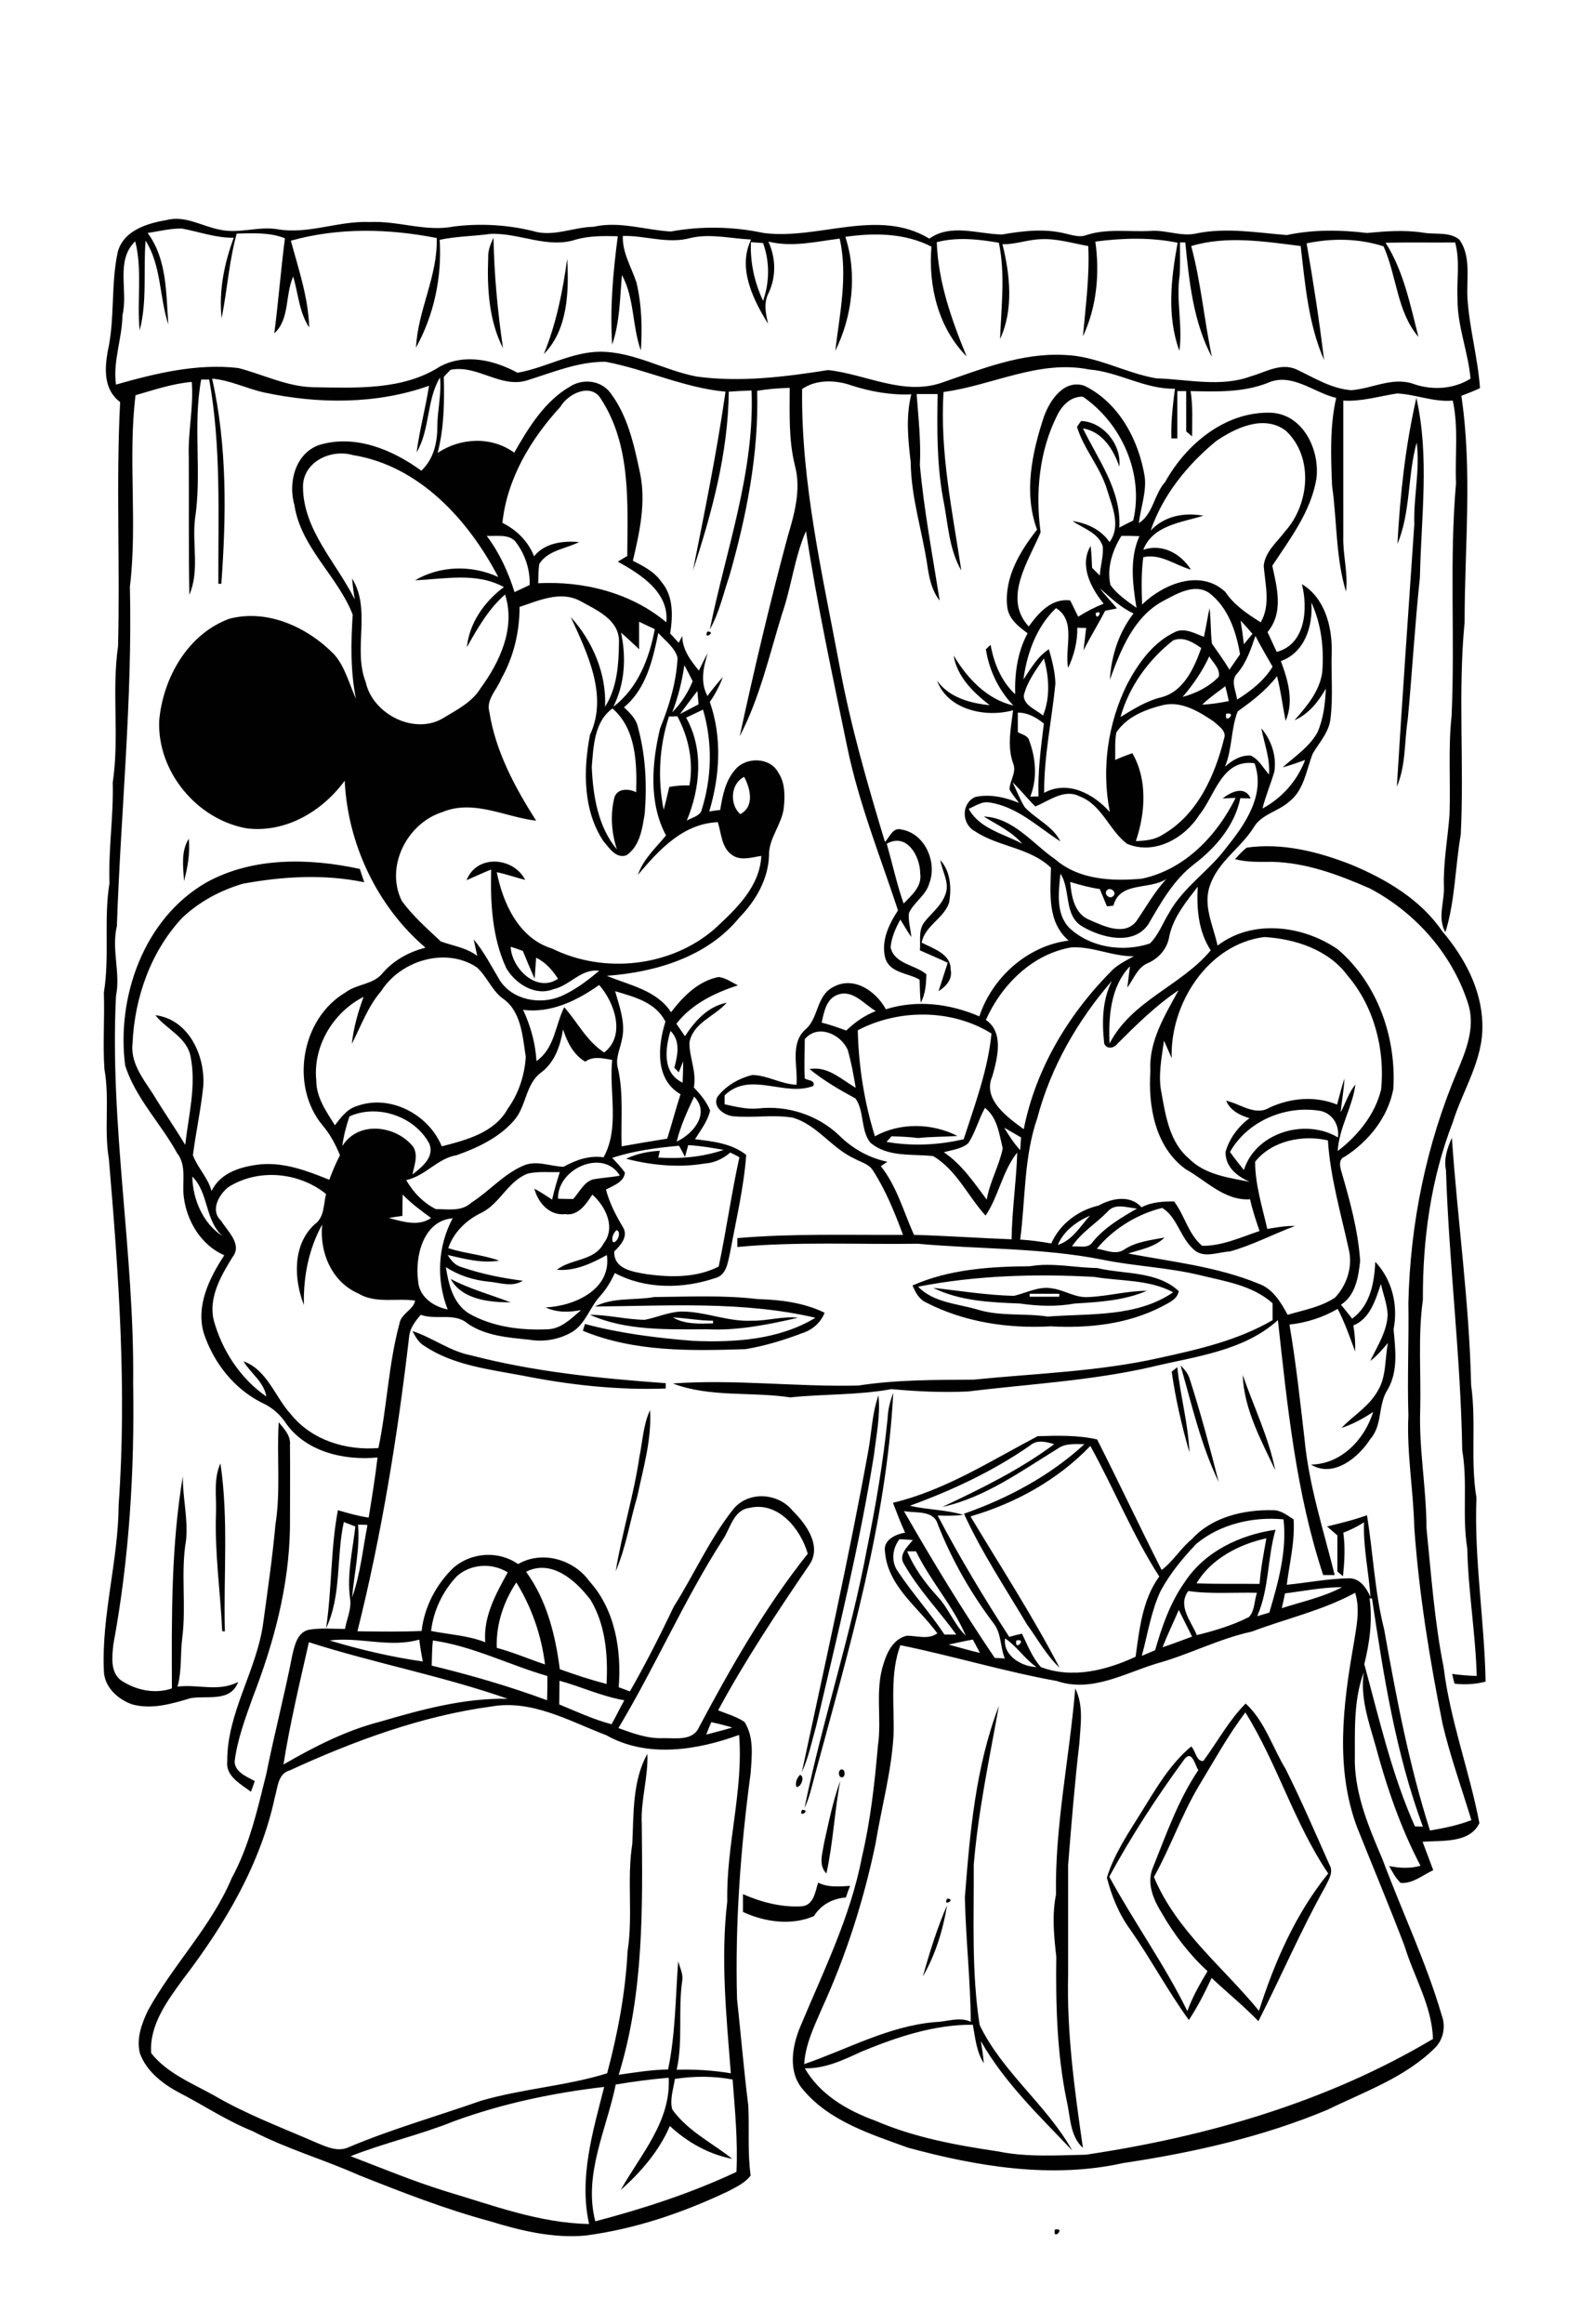 <?xml version="1.0" encoding="utf-8"?>
<!-- Generator: Adobe Illustrator 21.0.2, SVG Export Plug-In . SVG Version: 6.00 Build 0)  -->
<svg version="1.2" baseProfile="tiny" id="Layer_1" xmlns="http://www.w3.org/2000/svg" xmlns:xlink="http://www.w3.org/1999/xlink"
	 x="0px" y="0px" viewBox="0 0 534 785" overflow="scroll" xml:space="preserve">
<path fill="#010101" d="M356.5,753.1C360.4,752.3,355.7,757.1,356.5,753.1 M355.3,748.3C355.8,748.8,355.8,748.8,355.3,748.3
	 M528.3,648.3C528.8,648.8,528.8,648.8,528.3,648.3 M311.9,667.6c2.3-8.2,4.8-16.3,8.2-24.1C318.7,651.9,316.2,660.2,311.9,667.6
	 M320.1,641.3C323.4,641.4,318.5,644.3,320.1,641.3 M276.5,635.9c3.4,1.7,7.1,1.3,10.8,1.1c-0.5,1.3-1,2.6-1.4,3.9
	c-4.5,0.4-8.4,2.4-10.8,6.3c-7.6,3.3-16.7,2-24-1.4c0-2,0-4,0-6c6.2,2.7,13,4.5,19.8,4.1C275,643.6,275.5,639.1,276.5,635.9
	 M271.1,611.3C274.4,611.4,269.5,614.3,271.1,611.3 M278.5,622.6c1.6-7.1,3-14.3,5.5-21.1c-2,10.4-2.4,21-4.7,31.3
	C276.5,630,278,626,278.5,622.6 M270.4,599.5c1.7,0.5,0.4,4.2-1.2,4.1C268.6,602.3,269.4,600.4,270.4,599.5 M284.2,597.7
	c1.4-0.4,1.7,2.1,0.6,2.6C283.4,600.7,283.1,598.2,284.2,597.7 M285.3,595.3C285.8,595.8,285.8,595.8,285.3,595.3 M328.3,592.3
	C328.8,592.8,328.8,592.8,328.3,592.3 M400.3,594.2c-9.3,12.7-17.9,25.9-25.4,39.7c8.4,15.4,18.7,29.7,26.4,45.4
	c1.7-4.8,4.2-9.1,6.8-13.5c-6.2-5.7-11.3-12.4-15.5-19.7c-2.8-4.5-5.2-10.1-2.9-15.4c4.5-11.2,8.5-22.7,15.3-32.8
	C403.9,596.3,402.9,590.9,400.3,594.2 M405.2,603.2c-5.9,9.9-9.6,20.8-15.2,30.8c7.6,18.2,23.4,30.4,35.5,45.2
	c5.3-16.6,12.4-32.8,23.4-46.4c-11.5-17-17.2-37.1-28-54.4C415,586.2,410.3,594.8,405.2,603.2 M406.7,594.8
	c4.8-6.5,8.6-13.7,14.3-19.4c6.5,6,9,14.7,13.5,22.1c5.3,10.6,10,21.5,14.8,32.3c1.5,2.5-0.2,5-1.3,7.3c-8.3,14.8-15,30.5-22.7,45.6
	c-5-5.2-10.6-9.7-15.8-14.6c-2.3,4.9-4.7,9.7-7.7,14.2c-7.1-9.8-12.8-20.5-19.7-30.4c-3.9-5.3-6.4-11.4-8-17.7
	c2.5-8.1,7.3-15.1,11.7-22.2c4.9-7.9,9.6-16.1,16.8-22.1C404.1,591.3,404.3,595.1,406.7,594.8 M363.4,570.3
	c2.9,5.8,1.8,12.3,1.4,18.5c-1.6,13.7-2.7,27.4-3.8,41.1c0,12.3,0,24.7,0,37c-0.5,19.7,2.2,39.2,5,58.6c-4.5-4.1-4.2-10.6-5.5-16
	c-3.3-16-3.7-32.4-3.5-48.6c-0.8-7-1.5-14-0.1-21C356.5,616.6,361.5,593.6,363.4,570.3 M496.3,561.3
	C496.8,561.8,496.8,561.8,496.3,561.3 M117.3,541.1C117.8,541.6,117.8,541.6,117.3,541.1 M73,511c0.2-5.6-0.9-11.4,1.5-16.7
	c2.8,18.8,1,37.8,1.5,56.7l-0.9,0C74.5,537.7,72.5,524.4,73,511 M39.3,482.3C39.8,482.8,39.8,482.8,39.3,482.3 M94.2,480.4
	c1.8,2.2,4.1,4.5,3.8,7.6c0.1,9.3,0,18.7,0,28c-0.3,19.8-5.5,39.1-12.6,57.4c-2.5,7-5.2,14.2-6.1,21.6c0.1,3.6,4.1,5.1,6.8,6.6
	c-0.4,1.2-0.8,2.4-1.3,3.6c-3.4-2.6-8.6-5.2-8-10.3c-0.1-16.5,10.1-30.8,12.2-47c1.5-11,3.1-22,4.1-33
	C94.9,503.6,93.5,492,94.2,480.4 M216.1,492.1c1.1-5.3,1.3-10.9,3.6-15.8c0.6,9.9-2.3,19.6-4.3,29.1c-2.5,8.4-3.8,17.2-7.3,25.3
	C210.2,517.7,214.2,505.1,216.1,492.1 M293.4,490.4c1.2-6.4,1.3-12.9,3.5-19.1c0.7,6.7-0.7,13.3-1.5,20
	c-4.9,30.8-12.4,61.1-19.5,91.5c-1.5,5.3-2.6,10.8-4.9,15.8C278.7,562.6,286.8,526.7,293.4,490.4 M300,479c0.1-3,0.9-5.9,1.9-8.6
	c-2.3,44.1-15,86.7-26.5,129.2c-1,3.7-1.8,7.6-3.5,11.1c6-29.4,15.6-58,21.1-87.5C296,508.5,298.5,493.8,300,479 M420,464.4
	c3.7,10.7,8.8,21.1,11,32.2C426.2,486.4,420.4,475.9,420,464.4 M399,461.2c1.3,1.3,2.6,2.8,3.1,4.6c3.7,11.5,6.8,23.1,9.8,34.8
	C405.9,488.2,402.8,474.5,399,461.2 M396,463.3c0.5-0.4,1.5-1.2,1.9-1.5c1,9.6,3.7,19.1,4.1,28.8C399.4,481.6,397.3,472.5,396,463.3
	 M139.4,449.6c6.8,2.2,12.6,6.8,19.8,8.2c21.5,5.6,43.7,7.8,65.8,9.4c0,0.4,0,1.3,0,1.8c-16.3,0.6-32.6-1.2-48.6-4.4
	c-11.3-2.1-23.3-3.5-33-10C141.5,453.5,140.4,451.5,139.4,449.6 M227.4,445c4.2,2.4,9,2.1,13.6,2v-0.9
	C236.4,446.1,232,445.2,227.4,445 M217.9,445.8c4.1-0.8,8-2.6,12.2-2.8c8.1-0.1,15.8,3.5,24,3.1c5.2,0.1,10.4-1.6,15.6-1
	c-10,2.3-20.3,4.4-30.6,3.9c-13.3,0-27.4,0.6-39.7-4.9C205.5,444.1,211.7,445.7,217.9,445.8 M201.1,441.3c6.2-3.2,13.4-2,20-3.2
	c11.6-0.1,23.4-0.7,35,0.7c7.7,0.2,15.6,1.2,22.6,4.6c-1.3,3.3-4,5.7-7.3,6.8c-6.3,2.4-12.8,4.4-19.4,5.5c-18.5,0.6-37.6,1-55-6.2
	c0.2-0.6,0.5-1.7,0.7-2.3c11.9,3.2,24.2,4.7,36.4,5.7c14.1,0.6,29.1-0.3,41.5-7.8C251.1,439.4,225.9,441.1,201.1,441.3 M348,437l0,1
	c3.3,0,6.7,0,10,0l0-1C354.7,437,351.3,437,348,437 M315.4,435c9.1,1,18.2,2.5,27.3,2.7c4.3-1,8.5-3.4,13-2.5
	c4.2,0.6,7.9,3.3,12.3,2.9c6.6-0.3,13-2.1,19.6-2.1c-7.7,3.3-16.1,3.8-24.4,4.3c-6.1,1.1-12.3,0.9-18.4,0
	C334.8,439.9,324.5,439.5,315.4,435 M152.3,432c6.5,3.4,13.5,5.3,20.3,7.9C165.4,439.9,156.2,439,152.3,432 M310.3,434.6
	c5.3,5.5,13.4,5.7,20.3,7.8c7.7,2.3,15.7,1.1,23.5,2.3c14.2-1.1,30,0.3,42.4-8.2c-8.2-4.4-17.8-3.7-26.7-5.2
	C349.8,430.2,329.8,430.8,310.3,434.6 M308.4,434.2c12.4-5.5,26.3-6.4,39.7-6.5c7.5-1.3,15.1,0.5,22.7,0.6
	c9.2,2.2,20.1,0.9,27.6,7.8c-0.5,2.9-3.6,4-5.9,5.3c-11.5,5.9-24.6,7.3-37.4,6.6c-14.4,0.8-29.1-1.4-42-8
	C310.6,438.9,309.4,436.5,308.4,434.2 M488.7,395.2c-0.8-3.8,0.5-7.5,2-10.9c1.9,27.9,5.9,55.6,6.5,83.5c1.8,12.6-0.3,25.5,1.8,38.1
	c-0.8,20.8,2.7,41.4,3.1,62.1c-3.4,0.9-7,1.1-10.5,0.7c-0.3-1.1-0.6-2.2-0.8-3.3c2.8,0.4,5.5,0.6,8.3,0.7
	c-0.4-14.4-2.9-28.7-3.2-43.1c-1.8-11,0.2-22.1-1.7-33.1C493.7,458.3,489.7,426.8,488.7,395.2 M317.8,290.5c3.5,3.9,3.8,9.4,3,14.3
	c-1.7,5.4-8.2,7.8-9.3,13.6c3.9,2,9.9,3.8,9.8,9.1c0.7,3.3-1.6,5.7-4.1,7.3c1-3.2,2.1-6.4,3.1-9.6c-3.1-1.5-6.3-2.8-9.4-4.2
	c0.3-3.2-0.6-6.8,1.5-9.5c2.3-3,5.6-5.4,7-9.1C321.2,298.4,318.4,294.4,317.8,290.5 M343.5,554.1
	C342.7,558.1,347.4,553.3,343.5,554.1 M339.7,553.4c-0.8,5.8,5.5,9.5,10.6,9.7C346.3,560.3,343.7,556.1,339.7,553.4 M320.6,555.5
	c3.5,0.9,7,2,10.6,2.8c-0.8-1.5-1.6-3-2.4-4.5C326,554.3,323.3,554.9,320.6,555.5 M398.4,543.8c-1.8,4.2-3.8,8.3-5.5,12.6
	c3.4-1.1,6.7-2.4,10-3.6C401.4,549.8,399.9,546.8,398.4,543.8 M462.9,540c1,7.5,0,14.8-1.8,22.1c5,18.4,9.3,37.3,17.1,54.8
	c0.7,0,2,0.1,2.7,0.1c-9.2-24.8-13.3-51.1-17.2-77.1H462.9 M423.1,551.1c-11.1,2.4-21.3,7.8-32.2,10.8c-10.9,3.3-22,9.9-33.7,5.9
	c-17.8-3.2-35.2-8.5-52.9-12.1c-3.6,9.8-2,20.2-2.3,30.3c-0.7,12.5-4.1,24.5-6.1,36.8c-4,19.2-10,37.9-18.2,55.8
	c-2.6,6-5.5,12-5.9,18.6c14.6-5,28.6-12.9,44.3-14.2c4-0.1,8.1-1.9,12-0.1c-0.1-14-1.7-28-2-42c1.7-21.8,3.6-44.1,11.5-64.7
	c-3.2,17.8-7,35.6-8.5,53.7c0.1,18-0.8,36.3,2,54.1c7.7,16,22.7,27,31.3,42.4c-11-11.6-22.9-22.9-30.9-37c0.4,2.5,0.8,4.9,1,7.5
	c-2.5-3.9-2.9-8.6-3.7-13c-13.1-0.1-25.8,4.2-37.7,9.1c-6,2.8-12.3,5.8-19.1,5.6c5.1,8.9,14.4,14.3,23.8,17.7
	c13.2,5.7,27.4,8.3,41.6,10.4c9.7,2,19.7,1.3,29.6,1.1c41-6.1,81.5-17.8,117.3-39.1c-0.3-11.1-6.4-20.9-9.6-31.4
	c-5.1-13.4-10.7-26.7-16-40c-7.5-19.9-4.8-41.5-1.2-61.9c0.9-5.8,2.3-11.7,0.5-17.4C447,544,434.7,546.7,423.1,551.1 M401.6,537.4
	c-3.7,5.1,1,10.2,2.9,14.9c6-1.5,12.1-3.3,17.6-6.1c2-2.1,1.8-5.5,2.7-8.2C417.1,537.8,409.3,538.5,401.6,537.4 M434.3,538.2
	c-0.3,1.6-0.7,3.3-1.1,5c6.8-2.2,14-3.7,20.4-7.1C447.1,536.1,440.7,537.4,434.3,538.2 M306.6,524c2.4,5.7,6.1,10.7,10.2,15.2
	c3.8,4,5.6,9.4,9.6,13.3c-4.3-10.2-12-18.5-16.8-28.5C308.8,524,307.3,524,306.6,524 M404.4,534.8c7.1,0.3,14.2,0.1,21.3,0.2
	c0.4-5.2,1.4-10.3,2.3-15.4C418.8,521.6,409.3,526.5,404.4,534.8 M304,519.9c-2.4,3.1-2.9,7.5-0.6,10.8c4.9,7.4,10.9,14,15.8,21.4
	c1.3,0,2.7,0,4,0c-5.8-8-12.7-15.1-17.6-23.7c-2.1-3.2,1-5.8,2.9-8.2C307,520,305.5,520,304,519.9 M404.4,521.4
	c-4.6,4.8-8.9,10-12.1,15.9c-3.3,7-4.4,14.7-6.4,22c1.5-0.6,3-1.3,4.5-1.9c2.3-8,5.1-16.1,10-23c6.7-10.3,18.7-16,30.7-17.7
	c-2.8,9.6-2.1,19.9-6.2,29.2c1.4-0.4,2.7-0.8,4.1-1.2c3-10.2,6-20.8,4.8-31.5C423.5,512.2,412.4,514.8,404.4,521.4 M305.5,510.4
	c9.7,16.9,19.8,33.5,30.7,49.6c1.1,0,2.3,0.1,3.4,0.2c-1.6-3.9-1.1-8.5-3.8-11.9c-7.7-10.2-14.1-21.4-18.8-33.3
	C315.6,509.9,309.5,511.2,305.5,510.4 M348.2,488.2c-12.5,8.7-26.4,15.2-40.7,20.4c6,1.4,12.2,1.3,18.1,3.1
	c-2.9,0.3-5.8,0.3-8.7,0.2c7.4,14.1,15.6,27.7,24.2,41c1.4-0.4,2.9-0.8,4.3-1.1c1.9,3.9,3.5,8.1,6.4,11.3c10.6,4,22.1,1.1,32-3.5
	c1.3-9.3,2.3-19.3,8-27.1c-9-14-15.2-29.5-23.3-44.1c-11,11.5-25.4,19.4-40.5,23.8c10.2,17,21,33.6,30.1,51.1
	c-4.5-4.2-7.4-9.7-11-14.6c-7.3-12.3-15.3-24.3-21.3-37.4c14.8-5.2,29.1-12.8,40.7-23.5c-3,0-6.4-0.4-9,1.5
	c-12.4,7.6-24.5,16.5-39,19.7c13.1-6.2,26.1-12.5,37.8-21.2C353.8,487.1,350.6,486.1,348.2,488.2 M421.4,286.3
	c12.1-1.7,24.2,1.4,35.4,5.8c11.7,4.9,23.3,11.7,30.6,22.4c7.5,8.8,13.4,19.7,13.6,31.5c0.4,11.9-6.6,22.1-10,33.1
	c-7.4,19-10.2,39.6-10.1,59.9c-1.7,12.3-0.6,24.7-0.9,37c-0.5,13.4,2.1,26.6,2.1,40c1.6,15.7,2.7,31.6,5.8,47.1
	c2.2,18,8.7,35,12.1,52.7c-3.3,6.9-12.7,5.8-19.2,6.3c1.2,3.2,2.4,6.4,3.6,9.6c-3.5,1.6-6.9,4.6-11,4.3c-1.7-1.6-2.8-3.7-3.9-5.7
	c3.5,0.7,7.1,0.9,10.6-0.1c-6.8-12.9-11.5-26.8-15.3-40.9c-2.3-8-5.1-16-3.9-24.4c-3.6,9.8-2.9,20.3-3,30.5
	c0.3,11.4,4.9,22.2,9.3,32.5c6.6,17.7,14.8,34.8,20.1,52.9c1.4,3.8,0.5,8.2-2.4,11c-10.1,10-23.8,14.7-36.2,20.8
	c-22,9.2-45.5,14.5-69,18c-24.2,5.4-49.4,1.2-72.9-5.2c-12.6-4.6-26.5-8.9-35.4-19.6c-5.2-5.9-3.7-14.7-0.9-21.3
	c7.8-18.7,17-37.2,20.8-57.2c2.9-12.3,4.3-24.9,5.4-37.5c1.4-9.3-1.1-19,2-28.1c1.2-3.9,3.4-8.2,7.8-9.2c3.5,0,7.2,1.4,10.3-0.8
	c-6.4-8.8-16.8-15.9-17.7-27.6c-0.7-3.9,3.6-5.9,6.8-6.4c-1.5-3.3-2.8-6.7-4.1-10.1c17.6-4.2,33.1-14.2,48.9-22.5
	c6.7-0.2,13.5-0.4,20.1,1.1c7.4,14.6,14.4,29.5,21.8,44.1c3.9-2.9,6.4-7.3,10.2-10.4c6.8-7.5,17.5-10,27.3-9.8
	c2.7-0.1,4.9,1.7,7.1,3.1c0.5,7.5-1.4,14.8-2.3,22.1c7-0.7,14-2.1,21.1-2.2c3.7,0,5.8,3.3,7.2,6.3c-0.6-8.4-2.5-16.7-2.2-25.2
	c-2.2,1.4-4.6,2.6-7,3.5c0.7,4.9,0.4,9.8-0.1,14.7c-0.5-0.4-1.4-1.2-1.9-1.6c0-4.1,0-8.1,0-12.2c-1.2-1-2.3-2-3.5-3
	c4.5-1.1,9.1-2.2,13.5-3.8c2.1,12.8,2.6,25.9,5.8,38.5c4.1,22.9,8.4,45.8,15.5,68c4.8-0.8,9.5-1.8,14-3.5
	c-3.3-10.8-7.1-21.4-9.7-32.3c-4.4-21.9-8-44.1-9.6-66.4c-0.3-12.7-2.6-25.3-2-38c-0.4-12.7,0.2-25.3,0-38
	c0.6-26.9,6.1-53.7,16.6-78.4c2.9-6.9,5.9-14.4,3.8-22c-5.2-17-17.7-31.3-33.4-39.6c-10.5-4.6-21.4-8.7-33-9
	c-4.2,0-8.5,0.2-12.6-0.9C418.7,288.8,419.9,287.4,421.4,286.3 M62.2,297.6c-0.3-4.8-1.1-10,1.6-14.3
	C64.3,288.2,63.4,293,62.2,297.6 M239.1,213.3C242.4,213.4,237.5,216.3,239.1,213.3 M472.3,183.7c0.9-16.6,2.7-33.2,6.4-49.3
	c4.5,19.9,1.6,40.4,1.2,60.6c-1.7,15.9-2.6,31.9-4.1,47.9c-1.2,7.6-0.6,15.6-3.7,22.8c1.8-29.5,3.9-59.1,5.9-88.6
	c-0.3-9.2,2-18.4,0.8-27.6C475.7,160.6,476.8,173,472.3,183.7 M357.5,420.5c4.9-1.5,7.6-6.3,10.9-9.9
	C363.8,412.6,359.5,415.8,357.5,420.5 M374.3,409.3c-3.9,4-8.9,7-12,11.7c2.4-0.2,5.5,0.9,7-1.5c4-4.9,9.6-8.2,15-11.3
	C381,408,376.9,406.2,374.3,409.3 M424.2,392.4c0,7.7,2.4,15.2,4.1,22.7c3.1-0.5,6.3-1.1,9.4-1c-7.3,2.7-14.4,6.5-22,8.6
	c-4.1,0.2-9.2,2.6-12.5-0.9c-4.3-3.9-5.5-10.9-10.4-13.8c-8.5,2.1-16.5,7-22.1,13.8c3,0.4,6.4,2.2,9.2,0.3c4-2.7,9-3.2,13.7-4.1
	c-3.4,3.3-8,4-12.3,5.4c14.8,2.8,30,4.4,44.1,10.2c4.8,1.7,7.5,6.3,9.8,10.5c5.4-1.6,11.2-2.6,16-5.8c4-4.2,6-10.4,4.7-16.1
	c-2.7-12.3-6.3-24.5-7.1-37C440.3,383.2,429.8,385.3,424.2,392.4 M298.3,384.3C298.8,384.8,298.8,384.8,298.3,384.3 M339.4,380.9
	c1.6,2.7,3.3,5.3,5.4,7.6c0.1-1.5,0.2-2.9,0.3-4.3C343.2,383.1,341.3,382,339.4,380.9 M415.7,389.1c1.5,2.1,3.1,4.1,4.7,6.1
	c4-12.7,20.8-17.6,31.8-11c0.5-4-1.6-7.8-5.6-8.9C434.8,373.1,421.7,378.5,415.7,389.1 M327.2,386.2c-2.3,1.9-5.4,2.2-8.2,3
	c6.1,4.1,10.2,10.3,14.5,16c1-6,4.2-11.4,5.4-17.3c-1.2-4.9-1.8-10.4-6-13.7C330.7,378.1,329.7,382.5,327.2,386.2 M272,351
	c0,4.4-0.3,8.9,0,13.3c1.1,0.7,3.6,0.5,2.9,2.5c-9.8,3.8-21.4-5.2-30,3.2c0,0.7,0,2.2,0,3c3.7,0.8,7.6,1.8,11.4,1.4
	c9.8-1.1,20,2.2,27.2,9c4.5,4.5,10.1,7.7,16.4,9c-0.7,0.5-1.5,1-2.2,1.5c5.4,6.8,7.7,15.4,11.2,23.2c11,0.3,22,1.1,33,1.5
	c0.1-9.8,1.6-19.5,1.9-29.3c-5,6.2-6.2,14.6-10.7,21.3c-6-6.6-9.8-15.4-17.7-20.1c-7.1-0.8-15.4,0.5-21.3-4.6
	c-3.3-4.3-1.9-10.6-5-14.9c-5.4-2.9-10.7-6-15.5-9.9c6.2-1.1,10.7,3.5,15.6,6.3c-0.7-4.3-1.5-8.6-2.7-12.8
	C284.1,349.2,276.3,345.8,272,351 M289.9,348c0.3,12.1,2.2,24.3,5.8,35.8c8.5-4.7,19.3-4.5,27.9-0.1c-4.4,0.3-8.8,0.2-13.3,0.7
	c-3-0.4-6-0.5-9-0.6c-0.4,0.5-1.2,1.4-1.7,1.9c8.7,1.5,17.5,1.1,26.1-0.9c3.8-11.7,8.2-23.5,9.4-35.7
	C321.8,340.8,303.8,340.7,289.9,348 M283.1,336c-3.9,1.4-4.6,5.9-5.4,9.4c2.8,0.7,5.6,1.7,8.3,2.7c2.9-2.8,6.2-5.1,10-6.6
	C292,339.2,288.2,334.1,283.1,336 M350.6,377.6c-4.6,13.2-4,27.4-5.8,41.1c3.5,0.2,7,0.7,10.5,1.3c2.9-6.6,9.1-11.2,16-12.8
	c4.5-2.5,10.7-3.7,14.5,0.6c3.4-1.8,7.3-2,11-2c3.6,4.7,4.8,11.1,9.5,15c6.7,0.1,13.1-2.9,19.4-5c-1.2-3.5-2.4-7-3.2-10.7
	c-8.7,0.5-14.8-6.3-21.8-10.2c-10.3-7.5-12.7-21.2-11.9-33.1c-0.6-10.1,4.9-18.8,9.5-27.3c-7.6,5.1-14.2,11.6-20.7,18.1
	c-1.1,1.5-3.6,1.9-4.4-0.1c-0.8-7.2-0.7-14.6,2.6-21.2C364.2,344.7,355.1,360.5,350.6,377.6 M333.2,344.5c6.2,4.2,3.9,12.9,2.2,19
	c-3.5,7.8,5.1,13.9,10.6,17.9c4.1-20.7,15.4-39.3,30.3-54.1c2.1-1.8,4.5-3,6.9-4.3c-7.2,0.1-13.9-3.4-21.1-3
	C349,322.2,338.5,332.6,333.2,344.5 M427.3,316.5c-19.1,2.4-31.9,22.6-31.3,40.9c-0.9-2-1.7-3.9-2.6-5.9c-0.8,5.9-2.1,11.9-0.8,17.9
	c1.4,7.8,2.8,16.5,9.2,21.9c5.4,5.5,13.5,6.5,20.6,7.9c-4.2-1.8-8.3-5-8.2-10.1c1.3-4.6,4.3-8.6,8.1-11.4c-3.3-1-6.5-2.6-7.9-5.9
	c4.8,1,9.8,5.3,14.7,2.3c7.2-3.3,15.4-4,22.8-1c0.8-2.9,1.5-5.9,2.5-8.8c-0.2,3.8-0.9,7.6-1.3,11.4c1.7-3.1,2.7-6.6,5-9.4
	c-1,7.7-5.5,14.5-6,22.5c6.8-5.2,12.7-12.4,14.7-20.9c1.3-13.5-2.4-27.9-11.3-38.3C449.1,320.8,437.7,317.1,427.3,316.5
	 M395.2,316.2c-0.6,4-3.3,7.3-7,9c-3.7,1.4-5,5.4-7.2,8.4c0.3-2.4,0.6-4.8,0.9-7.2c-6.6,6.8-7.3,17.2-6.9,26.1
	c7.4-14.5,24.2-19.5,34.2-31.5c-4.2-6.4-4.8-14.1-4.4-21.5C400.9,304.6,396.6,309.7,395.2,316.2 M374.1,300.7
	c-1.2,1.3,1,3.3,2.2,1.9C377.6,301.3,375.2,299.5,374.1,300.7 M376.3,305.9c-0.6,0.1-1.7,0.2-2.2,0.2c-0.8-1.9-1.6-3.9-2.4-5.8
	c-3.4-0.5-6.7-1.4-10-2.4c0.4,4.8,1.4,10.8,6.5,12.8c4.8,2.1,11.9,5.6,15.9,0.4c3.3-4.8,6.1-9.9,10.1-14.2
	C388.4,300.7,378.5,297.6,376.3,305.9 M405.3,275.3c-5,7.9-15.2,13.6-24.4,9.7c-6-4.5-8.5-13.2-16-16c-5.2-2.7-10.3,1.5-15,3.4
	c-2.7-2.7-5-5.6-7.7-8.2c1.4,2.8,2.5,5.8,4.1,8.4c3.8,4.1,9.5,6.4,12.1,11.6c-7.6-4.8-14.4-11.6-23.7-13.1c-2.7-0.6-5,1.1-7.3,2.1
	c3.6,6.7,11.8,8.4,18.1,11.8c-3.5-4.1-8.5-6.4-13-9.2c10,0.4,16.5,9.2,24.2,14.5c8,6.9,19.1,7.4,29.2,6.5
	c14.4-3,25.4-14.5,31.7-27.3c-1.5,0.1-2.9,0.1-4.4,0.2c2.8-2.2,7.5-4.5,9.5,0c-1.2,0-2.4-0.1-3.5-0.1c-1.9,9.2-8.2,16.6-15.5,22.2
	c-7,5.3-11.3,13-15.6,20.4c-5,7.3-15.7,4.6-22.2,0.8c-6.5-3.7-3.9-12.4-7.5-17.9c-0.6,6.1-1.7,13.6,3.1,18.4
	c7.1,6.6,18,8.2,27.1,5.2c3-2.9,4.4-7,6.6-10.5c4.8-8.6,13.4-14,19.2-21.8c6.4-7.9,13.4-18,9.6-28.6
	C412.9,256.3,410.7,268.7,405.3,275.3 M414.4,241.1C413.7,245.1,418.4,240.3,414.4,241.1 M344,240.7c0,2.2,0,4.4,0,6.6
	c1.2,0.7,2.8,1,3.6,2.2c2.5,6.3,3.1,13.3,0.6,19.6c0.7,0,2.1-0.1,2.8-0.1c-0.3-8.3,0.8-16.5,1.8-24.6
	C350.2,242.3,347.4,240.7,344,240.7 M377.3,247.4c-0.6,3.1-0.3,6.2-0.4,9.3c1.9-0.9,3.9-1.6,5.8-2.3c5.2,9,4.4,20.2,1.2,29.7
	c3.1-0.1,6.4-0.4,9.1-2.2c11.7-6.7,17.6-19.9,20.7-32.4c1-2.6-1.9-4.3-3.5-5.8c-4.9-3.3-10.7-6.9-16.9-5.6
	C387.2,239.6,380.9,242,377.3,247.4 M406.3,238c3-0.1,6-0.6,9-1.2c-0.4-1.7-0.7-3.4-1.2-5C411.5,233.8,408.7,235.7,406.3,238
	 M352.8,222.4c-2.7,3.9-5.7,7.9-6.8,12.6c0.1,3.4,4.3,4.7,6.5,6.7C355,235.7,354.6,228.6,352.8,222.4 M408.7,221.7
	c-2.3,5-5.4,9.5-9,13.7c4.5-1.2,8.9-3.4,12.2-6.8C412.5,225.9,410,223.9,408.7,221.7 M396.5,216.3c-8.4,6.6-14.9,15.6-17.8,25.9
	c4.4-2.7,8.8-5.5,13.9-6.7c7.5-2,11-9.9,13.4-16.6C403.3,217,400,214.9,396.5,216.3 M424.3,214.8c-1.5,4.4-3,9-6.1,12.6
	c-2.5,2.5-0.4,6-0.1,8.9c4.7-2.9,9.1-6.4,12-11.1C428.1,221.7,426.1,218.3,424.3,214.8 M419.3,209.6c0.4,2.6,0.8,5.3,1.1,8
	c1-1.2,2-2.4,2.9-3.5C422,212.6,420.7,211.1,419.3,209.6 M370.3,207.1C370.4,210.4,373.3,205.6,370.3,207.1 M443.2,203.5
	c0.6,7.9-2.2,16.9-10.3,19.8c2.4,6.4,4.5,13.6,1.6,20.2c-1-5-1.6-10.1-2.9-15.1c-3.7,4.8-8.4,8.4-13.3,11.9
	c-2.3,5.9-1.8,12.7-4.3,18.7c2.4-2.2,5.4-4,8.7-3.8c2.8,1.3,4.2,4.2,6.2,6.4c0.4-5.4-1.6-10.4-2.6-15.6c3.4,4,5.2,9.4,4.4,14.6
	c-1.2,4.2-3,8.3-4,12.5c6.6-3.6,11.7-9.3,14.4-16.4c-2.5,0.9-5,1.8-7.6,2.5c4.1-3.7,9.1-6.9,11.8-11.9c2-4.6,2.6-9.7,2.8-14.7
	c-2.5,4.4-5.8,8.6-10.6,10.7c4.2-4.8,8.6-9.9,9.4-16.4C447.5,219,446.6,210.8,443.2,203.5 M371.7,198.7c1.8,2.4,3.9,4.5,5.8,6.8
	c-1.3,0.3-2.7,0.5-4,0.8c-2.3,4.5-5,8.8-7.3,13.4c0.3-2.5,0.6-5.1,0.9-7.6c-0.7,0-2.2,0-3-0.1c0.1,4.7-1.1,9.4-3.1,13.6
	c-1.3-6.7,2.9-15.9-4.1-20.2c-6.6,6.3-9.8,15.2-11,24.1c2.5-3.7,4.8-7.8,8.6-10.2c1.1,3.8,2.1,7.7,2.2,11.6
	c-1.2,12.3-3.9,24.5-3.8,36.9c8-4.4,16.8,0.4,22.2,6.5c-2.9-14.6-0.7-30,5.9-43.3c3.8-7.1,8.8-14.2,16.5-17.7
	c3.2-1.2,6.4,0.7,9.4,1.8c0.7-3.2,1.2-6.5,1.9-9.7c0.5,4,0.3,8,0.8,12c2,2.9,4.1,5.7,5.9,8.8c1.2-1.7,2.4-3.5,3.6-5.2
	c-1.3-7.7-4-15.8-10.4-20.7c-5-3.4-11,0.3-15.6,2.7c-10,5.4-14.3,16.5-18,26.6c0.5-8.1,3-15.9,8-22.4
	C378.7,205.2,375.3,201.8,371.7,198.7 M379,181c-3,4.9-5,10.8-3.7,16.6c2.3,3.2,5.6,5.4,8.8,7.7c-1.3-8-2.4-16.7,1-24.2
	C383,181,381,181,379,181 M411,149c-9.7,8-18,18.2-22.1,30.2c4.6-4.9,11.3-6.2,17.8-5c-7.4,2.3-17.1,3.2-20.3,11.5
	c6.4-2.2,12.7,1.3,16.1,6.7c-5.4-1.5-10.2-5.5-16.1-4.2c-0.7,5.3-0.6,10.6-0.4,16c7.2-7,19.7-12.1,28.1-4.3c3,4.5,7.5,7.5,12,10.3
	c3.4-5.9,1.5-12.7,1-19.1c0.5-4.8,4.6-8.1,7.3-11.7c8.2-9.2,9.6-25.1,0.2-33.9C427.2,139.9,417.6,144.5,411,149 M357.3,140.3
	c-6.1,12.1-7.4,26.2-5.6,39.5c-4,9.6-12.9,22.3-4,31.8c3.3-4.6,7.7-9.6,14-8.8c0.9,1.8,1.8,3.7,2.7,5.5c2.7-1.7,5.6-3.2,8.6-4.4
	c-4.3-5.3-8.3-12.9-4.4-19.5c0.3,2.5,0.4,4.9,0.5,7.4c0.9,0.9,1.7,1.7,2.6,2.6c0.2-3.3,1.3-6.6,1-9.9c-1.5-4.6-6.6-6-10.2-8.5
	c4.9,0.7,9.6,2.9,12.5,7.1c4-5.5,0.8-12.2-0.9-17.9c-2.3-7.5-7.8-13.5-10.1-21c0.3-0.5,1-1.5,1.4-2c7.5,0.3,13.7,8,12.9,15.4
	c-2-5.8-5.7-11.8-12.3-12.9c5.2,10.7,13,20.9,12.3,33.5c1.5-0.8,3.1-1.6,4.7-2.4c3.7-15.7-3.9-32.8-17-41.8
	C361.9,133.8,358.9,137,357.3,140.3 M352.8,140.8c2-5.6,6.8-12.8,13.7-10.5c11.7,5.7,18.4,18.4,20.4,30.8c0.6,5.3-1.4,10.4-2,15.6
	c4.9-3.1,5.1-9.7,8.9-13.9c7.1-12.8,20.3-23.8,35.6-23.4c11,0.4,16.8,12.6,15.5,22.4c-1.9,11.1-8.9,20.2-14.9,29.3
	c1.6,7.4,3.9,15.8-1.6,22.4c1,2.2,2.1,4.5,3.1,6.7c9.8-2.6,10.6-14.7,8.5-22.9c7.7,4.6,10.2,14.2,10.1,22.6
	c-0.3,7.5,0.5,15.1-0.4,22.6c-0.4,4.7-3.7,8.1-6,12c-2.2,5.5-2.9,12.3-7.9,16.2c-3.7,3.4-9.5,4.3-12.1,8.8
	c-4.3,6.9-11.9,11.4-14.7,19.4c-2.6,6.9,1.1,13.8,2.5,20.5c11.9-9.1,29-6.8,40.7,1.3c13.4,11.5,19.8,29.8,18.7,47.2
	c-1.8,9.5-8.3,17.6-16.4,22.8c-2.1,0.8-1.7,3.1-1.2,4.8c2.9,10,5.7,20,6.4,30.4c-0.6,5.4-1.5,11.6-6.5,14.8c1.3,1.5,2.5,3.1,3.8,4.7
	c6.1-4.4,7.5-12.1,7.8-19.2c5.7,6,7.8,14.7,6.2,22.8c0.6,6.8,1.6,13.9-1.9,20.2c-3.5,5.1-1.7,12.1-6,16.9c-4,6.3-12.5,13.2-20,8.6
	c10.3-0.2,18.1-8.5,21-17.8c-3.3,2.2-6.9,4.2-10.7,5.4c4-4.2,9.4-7.3,12.3-12.6c2.9-4.8,2.3-10.7,3.4-16.1c-1.9,2.2-3.7,4.4-6,6.1
	c2.4-5,5.7-10,5.9-15.7c-0.2-3.5-1.5-6.9-2.3-10.3c-1.8,5.3-3.6,11.7-9.3,14c0.5,2.9,0.7,5.9,0.6,8.8c-1.8-4.9-3.5-9.8-5.9-14.4
	c-5,2.9-10.6,4.7-16.3,5.3c2.2,12.8,3.6,25.8,5.1,38.7c1.5,15.7,6.4,30.7,10.2,45.9c-1.3,0-2.6,0-3.9,0
	c-9.2-27.8-12.1-57.1-15.3-86.1c-11.7,10.6-28.3,12.3-43.1,15.9c-20.3,4.6-41.1,5.7-61.7,8.2c-8.6,0.4-17.3,0-25.8-0.8
	c-11.3,2.1-22.8,1.6-34.2,2.8c-13.1-2-27.1,0.1-39.7-4.7c20.9-1.5,41.8,1.2,62.7,0.7c12.9-2,26-1.9,39-2c20.9-2.1,42-2.7,62.6-7.3
	c13.2-2.9,26.6-5.9,38.4-12.8c0-1.9,0-3.8,0-5.7c-6.8-6.1-16.1-7.4-24.6-9.5c-10.8-2.6-22-3-32.8-5.2c-20.6-4.1-41.7-3.5-62.5-5.4
	c-20.3,0.3-40.8-0.8-61,1.1c0-0.8,0-2.3,0-3c18.6-1.6,37.3-1,56-1.1c-2.8-7.5-5.8-15-10.2-21.8c-1.4-2.2-4-2.7-6.1-3.9
	c-7.8-3.5-12.7-11.5-21-13.9c-6.8-1.1-13.7,0.2-20.5-0.5c-2.9-0.5-6.5-3.1-5-6.4c2.8-3.8,7.3-6.4,11.9-7.5c5.1,0.1,9.7,3.1,14.9,3.3
	c0.5-6.1-2.2-13.7,2.8-18.5c4.8-3.8,3.7-11.5,9.6-14.5c6.9-3.9,14.5,1.4,17.8,7.5c10.5-3.3,21.6-1.9,31.6,2.4
	c4.3-13.1,16.3-23.9,30.2-25.6c-7.3-6.2-6.2-16-6-24.6c-7.2-6.9-17.8-7-25.8-12.4c-4.4-2.4-4.6-9.3,0.2-11.5c5-1.1,10.1,0.1,14.8,2
	c-1.1-1.5-2.3-2.9-3.2-4.5c0-3,2.5-5.8,1.2-8.9c-2.1-5.9-0.7-12,0-17.9c-9.2,2.6-22.1-0.1-25.7-10c4.1,5.7,11.1,7.6,17.8,8.3
	c-5.5-4.3-11-9.5-12.2-16.8c4.6,7.7,11.2,14.8,20.2,16.9c-5-5.2-8.2-11.9-9.3-19c0.4-0.4,1.2-1.1,1.6-1.5c1.1,6.2,3.6,12.3,8.3,16.7
	c-0.2-7.1,0.8-14.3,4.2-20.6c-3.1-2.3-6.5-4.9-6.9-9.1c-1-9.7,4.3-18.6,10.1-25.9C345.9,166.5,348.8,152.9,352.8,140.8 M279.3,130.3
	C279.8,130.8,279.8,130.8,279.3,130.3 M183.8,119.6c4.2-10.3,6.4-21.2,7.9-32.2C192.3,98.3,192,111.3,183.8,119.6 M452.3,82.3
	C452.8,82.8,452.8,82.8,452.3,82.3 M165,86.9c-0.1-2.3,0.8-4.5,1.8-6.6c0.2,12.5,1.4,24.9,3.2,37.3C165.2,108.2,164.6,97.3,165,86.9
	 M153.4,716.5c-11.4,4.6-23.5,7.3-34.9,11.8c10.7,4.1,21.3,8.5,32.3,11.9c15.8,4.7,31.5,10.7,48.3,11c-3.5-15.6,1.3-31.3,5.1-46.3
	C187,706.9,169.8,710.5,153.4,716.5 M228.1,702.2c-0.5,3.4-1.8,6.9-0.9,10.3c5.2,7.3,13.5,11.3,20.3,16.7
	c-7.9-1.5-15.2-5.6-21.1-11.1c-3.6,8.4-9.8,15.6-16.6,21.6c6.7-12,17-23.1,16.2-37.9c-6,0.5-12,1.3-17.9,2.3
	c-3.1,15.2-11,30.4-6.9,46.2c16.3-4.3,32.4-9.5,47.7-16.7c0.5-10.4-0.5-20.8-1.3-31.2C241.2,701.2,234.7,701.2,228.1,702.2
	 M240.4,581.7c-0.6,1.4-1.2,2.8-1.7,4.2c2.9-0.8,5.9-1.5,8.8-2.4C245.1,582.8,242.8,582.2,240.4,581.7 M97.9,598c-4,1.1-4,5.7-5,9
	c-4.8,22.6-16.9,43-30.8,61.2c-5.4,7.4-11.7,15.7-11,25.3c5.4,6.8,13.7,10.1,21.1,14.2c11.1,6.5,23.2,11,34.9,16.1
	c3.4,1.4,7.2,3.2,10.9,1.4c14.5-6.1,29.7-10.4,44.5-15.6c14-4.1,28.9-5,42.7-9.3c3.6-13.5,6.2-27.3,6.9-41.2
	c1.9-12-0.3-24.3,1.6-36.3c0.5-10.2,0-21.3,5.1-30.4c0.3,8-2.3,15.7-1.9,23.7c0.3,28.3,0.7,57.3-7.8,84.7c5.6-0.8,11.1-1.7,16.7-1.8
	c2.5-12,2.5-24.3,3.4-36.5c0.6,2.1,1.7,4.2,1.4,6.4c-1.5,10,0.3,20.3-1.9,30.2c6.1-0.2,12.3,0.2,18.3,1.2
	c-1.5-19.3-3.5-38.8-1.2-58.1c-0.4-18.9,5.5-37.3,4-56.2c-14.2,5.2-31.1,7.9-44.9,0.1c-12.4-4.7-25-12.1-38.8-9.7
	C142.5,579.6,119.7,588,97.9,598 M189.1,567.7c0,2.7-0.1,5.3-0.1,8c5.8,2.4,11.6,5.1,17.7,6.7c1.5-2.7,2.8-5.4,4.3-8.1
	C203.4,573,196.4,569.7,189.1,567.7 M104.4,554.7c-3.1,13.7-6.4,27.4-8.6,41.3c10.4-6,21.1-11.5,32.8-14.5c14-4.1,28.3-8,43-7.7
	C149.6,566.1,126.6,561.8,104.4,554.7 M146.3,554.1c-0.3,2.8-0.3,5.7-0.4,8.5c13.2,3.2,26.3,7,39,11.7c0.1-2.7,0.1-5.4,0.1-8.2
	C172.1,562.4,159.8,556,146.3,554.1 M111.4,554.1c10.3,3.1,20.9,5.6,31.5,7.1c-0.5-2.5-0.9-4.9-1.2-7.4
	C131.7,556.7,121.5,552.8,111.4,554.1 M167.9,556.6c5.6,1.5,10.9,3.8,16.3,5.6c-1.2-9.8-4.5-19.3-9.7-27.7
	C170.2,541,167.6,548.7,167.9,556.6 M177.8,530.9c7,9.6,9.9,21.3,11.4,32.9c5.2,1.9,10.5,3.6,15.8,5c0.5-9.7-0.3-19.9-5.4-28.4
	C194.7,533.9,186.4,526.5,177.8,530.9 M154.4,532.4c-4.8,5.1-7.9,11.6-8.7,18.5c6.1,1.2,12.4,1.5,18.3,3.8
	c-0.7-8.7,3.6-16.3,7.6-23.6C166.3,527.8,159.1,528.2,154.4,532.4 M121,515c0.7,8.3-1.3,16.4-2,24.6c2.8-7.9,3.6-16.3,5.2-24.5
	C123.4,515,121.8,515,121,515 M253.4,509.3c-5.6,0.7-6.5,7-9.2,10.9c-13.1,20.4-22.7,42.7-35.2,63.5c4.8,1.7,9.7,3.6,15,3.4
	c4.3-0.1,10.2,1.1,12.3-3.8c10.8-20.3,22.3-40.4,36.7-58.5C270.6,516.4,263,507.1,253.4,509.3 M208.4,415.5
	c-1.1,0.9-1.9,2.8-1.2,4.1C208.8,419.7,210.1,416,208.4,415.5 M141.3,432.6c0.3,5.4,5.1,8.7,10,9.7c-3.9-10-3.4-21.3,1.7-30.8
	C143,412.3,140.2,424.5,141.3,432.6 M136.1,403.5c-0.1,2.4-0.1,4.8-0.1,7.2c-1.5,0.2-3,0.4-4.6,0.7c4.6,1.2,10,3,14.3,0
	C142.4,409,139,406.5,136.1,403.5 M202.3,401.3C202.8,401.8,202.8,401.8,202.3,401.3 M65,397.4c0.1,7.6,3.6,15.9,10.2,20.1
	C69.2,412.1,70.6,403,65,397.4 M77,401.1c-3.1,2.6-6,7.8-2.3,11.2c2.2,3.6,7.3,8,3.9,12.3c-3.9,6.3-8.1,13.5-6.4,21.2
	c2.8,10.3,9,19.8,17.8,25.9c-0.8-5-5.3-7.8-7.7-11.9c8.1,3,10.6,12,16,17.9c7.1,8.8,18.7,12.3,29.6,11.4c2.9-13.9,3.4-28.3,7.1-42
	c0.5-3.4,4.8-4.7,5.3-7.8c-6.4-0.9-13.4,1.1-19.2-2.4c-9-3.9-13.2-14-12.2-23.3c-4.6,8.3-6.4,17.7-6.2,27.2
	c-3.4-8.8-3.9-20.4,3.7-27.3c3.3-2.4,2.9-6.7,3.8-10.2C100.9,395.8,87,394.6,77,401.1 M178.4,396.4c-6.7,2.5-9.4,10.1-15.6,13.2
	c-5.1,2.4-9.5,6.6-11.3,12c5.6,1.8,11.6,2.2,17.2,4.2c-5.9,1-11.7-0.6-17.4-1.9c1.1,1.8,2.5,3.5,4.7,4.1c6.7,2.3,13.7,3.7,20.7,4.6
	c-3.6,2.3-7.8,0.6-11.6,0.3c-5.1-0.5-10.1-2.1-14.4-4.9c0.9,5.8,2.4,12.2,7.7,15.6c8,4.6,17.6,5.8,26.6,5.4
	c4.7-0.1,8.1-3.7,11.4-6.5c-4,0.8-8.2,0.9-12-0.9c9.6-0.4,22.4-6,20.7-17.7c-5.2,2.9-10.8,5.5-16.9,5c4.8-3.8,12.7-2.9,15.8-8.9
	c4.2-5.4,0.7-12.5-3.8-16.5c-2.1,3.2-4.8,7.3-9.2,6.6c-5.3,0.6-9.2-3.9-10.4-8.6c2.1,1.1,4,2.4,6,3.7c0.7-3.1,1.6-6.2,2.6-9.3
	C185.5,396,181.9,395.6,178.4,396.4 M188.6,404.9c1.7,0,3.4,0.1,5.1,0.1c2.1-2.2,3.5-5.6,6.6-6.6c3-0.6,6.1-0.7,9.2-1.3
	C203.9,387.8,188.3,394.7,188.6,404.9 M206.9,391.1c1.5,1.6,3.1,3.2,4.3,5c-0.3,3.2-4,4.4-6.4,5.7c1.2,4.6,3.4,8.8,5.8,12.8
	c1.8,3.1-0.9,6.1-3,8.1c-0.2,6.1,6.5,6.9,11.1,7.7c8.1,1.1,16.8,1.2,24.2-2.6c2.6-12.3,4.3-24.7,7-36.9c-1-0.6-2.1-1.1-3.1-1.6
	c-2.4,2.1-5.4,3.5-8.6,3.7c-8.8,1.5-18,0.6-26.6-1.6c3.6-1.7,7.5-2.5,11.4-2.7c-0.1,0.6-0.4,1.7-0.5,2.3c7.5,0.5,15-0.2,22.1-2.6
	c-4-0.7-8-1.4-12-1.6c-0.3,1-0.8,3-1.1,4c-0.6-1.3-1.3-2.5-2-3.8C221.8,387.7,214.2,388.7,206.9,391.1 M118.1,377.1
	c-1.1,3.3-2,6.6-2.4,10c5.4-8.7,18.2-7,24,0.3c1.7,3,0.3,6.3-0.3,9.3c3.2-2.5,7.7-6,5.6-10.6C140,377,127.5,372.8,118.1,377.1
	 M228.7,385.6c5.6-2.6,11.4-9.5,5.9-15.2C232.3,375.3,230,380.3,228.7,385.6 M226.6,348.2c-1.8,6.1-2.8,14.2,4.1,17.5
	c0.1-2.4,0.2-4.8,0.2-7.2c-0.5,1.2-1,2.5-1.5,3.7c-0.4-0.4-1.1-1.2-1.5-1.5C229,356.5,230.1,351.6,226.6,348.2 M190.3,347.7
	c-0.9,5.4-2.7,10.9-7.2,14.4c-5.6,3.9-5.1,11.7-9.5,16.5c-5,5.7-12.2,9.1-19.3,11.6c-6.5,1.1-10.5,7-17,8.4c2.3,4.1,5.8,7.7,10,9.8
	c4,0,8.7,0.9,11.9-2.1c6.1-3.9,10.9-9.6,17.5-12.5c4.5-2.1,9.2,0.2,13.8,0.3c4.1-2.3,8.7-3.9,13.5-3.2c5.5-10,1.8-22,2.9-32.9
	c-3.1-0.5-6.4-1.4-9.1,0.6C193.8,356.3,191.7,352,190.3,347.7 M207.9,334.8c1.5,5.3,3.6,10.8,2.3,16.3c-0.6,3.3-2.4,6.5-1.3,10
	c1.9,8.6,0.9,17.4,1.2,26.1c5.1-0.9,10.3-1.8,15.4-2.6c1.6-5,2.9-10.1,4.5-15c-8.7-5-7.7-16.3-5.1-24.5
	C221.6,338.5,214.3,336.7,207.9,334.8 M176.8,341.1c2.5,5.4,4.2,11.3,4.5,17.3c6.2-4.3,6.3-12,9.4-18.2c4.5,5.1,7.6,11.5,13.5,15.3
	c7.4-5.7,3.5-16.9-1.7-22.8C195,338,186.2,342.3,176.8,341.1 M128.8,334.8c-4.5,5.2-6.8,11.8-9.9,17.8c0.6-5.5,2.1-10.8,4-15.9
	c-10.3,5.2-17.2,16.7-16,28.3c0,5.7,3.4,10.5,6.3,15.1c2-2.7,4.1-5.5,7.4-6.5c11.2-4.1,24.3,2.8,28.7,13.6
	c8.2-2.1,17.9-4.6,22.3-12.7c3.7-5.1,5.7-11.3,6.1-17.5c-1.1-7-1.5-15.6-8-19.9c-3.6-2.8-5.2-7.4-8.6-10.4
	C150.6,319.8,135.4,324.4,128.8,334.8 M172.6,319.8c0.3,7.3,8.8,15.7,16,10.8c-1.9-2.9-4.2-5.6-7.4-7.1c-0.2,2.4-0.3,4.8-0.5,7.1
	c-1.4-3.1-2.7-6.3-4-9.4C175.4,320.7,174,320.2,172.6,319.8 M299.7,285c1.9,6.7,3.4,13.6,5.7,20.2c2.7-2.8,6.3-5.8,5.6-10.2
	C311,289.3,306.5,281.1,299.7,285 M250.2,275c4.9-2.6,3.4-8.7,1.3-12.6C246.9,264.7,246.5,271.7,250.2,275 M226.1,242
	c-3.3,10.1-3.9,21.1-1.8,31.5c0.7-2.5,1.3-5.1,1.9-7.7c2.3-0.4,4.5-0.6,6.8-0.5c1.5-7.9-0.3-16.4-4.1-23.4
	C228.3,242,226.8,242,226.1,242 M231.9,242.4c6,10.7,4.8,23.8,0.2,34.8c1.6-1,4-1.4,4.9-3.2c3.6-11.1,3.9-23.1,0.6-34.3
	C235.7,240.6,233.8,241.5,231.9,242.4 M200,259c0.4,9.7,2.1,20.3,8.5,27.9c-1.8-5.5-2.3-11.6-0.9-17.3c0.8-3.4,4.9-3.3,7.4-2
	c0.3-9.8,0-21.4-8-28.3C200.8,243.8,200.6,252.1,200,259 M229.8,241.2c2.1-1.1,4.2-2.2,6.3-3.3c-0.1-1.5-0.3-3-0.4-4.5
	C233.7,235.9,231.8,238.6,229.8,241.2 M231.3,224.7c-0.8,5.4-2.1,10.8-4.1,15.9c3-3,5.3-6.6,6.9-10.5
	C233.2,228.3,232.3,226.5,231.3,224.7 M216,210c0,3.1,0,6.2,0,9.3c-2-1.9-4-3.8-6.1-5.6c1.8,8.4,1.3,17.2-2.6,25
	c8.2-6.1,12.2-16.4,14-26.2C219.5,211.7,217.7,210.8,216,210 M175.6,205c0,8.5-2,16.9-6.2,24.3c-1.4,3.7-5.2,6.9-4,11.2
	c2.1,13.3,8.6,25.4,15.8,36.7c-10.5-1.2-21.1-7.3-31.7-2.9c-12,3.8-19.4,18.5-13.7,30c3.7,5.1,8.6,9.4,13.2,13.7
	c4.1,1.5,8.7,2.1,12.3,4.9c-0.4-1.9-0.8-3.7-1.2-5.6c3.5,4.2,6,9.1,8.8,13.8c4.3,6.7,13.6,8.4,20.7,5.4c4.8-2.1,9-5.3,12.9-8.6
	c-6.1-0.8-9.9,5-15.4,6.2c-6.2,2.5-12.9-1.8-16-7.1c-4.8-10.4-5.4-22.1-5.1-33.3c-2.8,1.1-5.5,2.4-8.3,3.6
	c3.4-8.8,15.8-7.9,19.8-0.1c-3.2-0.8-6.3-1.9-9.6-2.6c2.1,10.6,7.5,22.4,18.7,25.8c17.6,8.7,40.3,6.2,55.1-6.8
	c7.1-6.6,15.1-14.1,15.6-24.5c-3.3,0.5-7.1,1.8-10-0.4c-3.5-2.5-3.5-7.3-4.7-11c-11.8,0.5-19.9,9.4-27,17.8c1.8-5.3,6-9.1,9.5-13.3
	c-5.9-11-4.8-24.5-2-36.2c3.1-7.6,5.5-15.6,5.9-23.8c-0.9-3.5-4.2-5.8-6.5-8.4c-1.9,9.1-4.1,18.9-11.6,25.1c2,1.9,4.1,3.9,4.7,6.7
	c2.6,9.5,3.1,19.4,2.3,29.2c-0.8,5-1.6,11-6.2,14.1c-3.5,1.2-5.8-2.5-7.7-4.7c-7-10.4-6.9-24.1-4.6-36c6.2-13.2-0.9-27.6-6.5-39.8
	c7.4,8.2,12.1,19.1,11.6,30.3c4.1-6.4,4.6-14.3,4.7-21.7c0.3-7.6-7.5-10.9-13.1-14C189.4,199.4,182,202.9,175.6,205 M164.5,181
	c4.3,5.7,7.3,12.3,9.4,19c1.7-0.8,3.4-1.6,5.1-2.4c0.2-5.3-1.6-10.6-4.9-14.8C171.7,180.3,167.7,181.2,164.5,181 M102.4,164.3
	c0,14.7,11.3,25.7,17.5,38.2c-0.4-2.4-0.7-4.7-0.9-7.1c6.6,10.6,0.2,23.7,4.6,35c2.4,11,16.9,18.2,26.6,11.9
	c4.5-2.7,9.4-5.2,12.2-9.8c6.6-9,11.9-20.5,8.3-31.7c-5.6,4.9-9.3,11.4-12.9,17.8c0.8-8.2,6-15.5,12.5-20.3c-9.3-5.1-20-2.7-30-2.3
	c8.5-5,19.2-5.2,28.1-1.1c-10.1-19.3-26.7-37.6-49.2-41.2C111.9,151.6,102.5,155.9,102.4,164.3 M189.4,137.4
	c-10,10.9-18,24.2-19.6,39.2c4.8,2.4,8.7,6.2,10.7,11.3c3.6-4.5,9.7-5.3,15.2-4.8c-4.5,2.3-10.4,2.7-13.4,7.3
	c-0.4,2.2-0.3,4.4-0.4,6.6c15.3-0.8,31.4,3.2,43.3,13.2c1-10.2-8.7-16.2-16.4-20.5c1.1-0.6,2.1-1.3,3.2-1.9
	c0.1-17.9,1.3-37.3-8.8-52.9C199.9,129.1,192,132.9,189.4,137.4 M253.8,81.8c-0.3,6.9,1.2,13.6,4.1,19.8c2.2-6.3,2.3-13.1,0-19.5
	C256.5,82,255.1,81.9,253.8,81.8 M49.9,78.7c6.6,8.9,6.2,20.4,7,30.9c-3.1-9.3-2.3-19.8-7.7-28.3c-0.8,10.1,0.6,20.4-2,30.3
	c-1-10,1-20.2-1.5-30.1c-6.8,6.6-2.3,16.6-4.3,24.9c-0.1,7.9-3.3,15.6-2.2,23.5c13.4-3.8,27.3-7.2,41.3-5.6
	c8.5,2.2,16.5,6.3,25.4,6.5c14.4,0.2,30.2,1.1,42.8-7c8.4-4.5,18.3-2.2,26.2,2.1c9.4-1.6,18.1-7,27.9-7.1c11.5,0,21.6,6.3,32.7,8.4
	c14.8,2,29.7,0.1,44.4-2.2c12.7,1.4,25.4,8.7,38.3,4.3c13.4-4.6,27.1-10.2,41.6-9.4c10.8,0.3,20.5,6.1,31,7.9
	c10.6,0.3,21.7,3.1,32-0.7c4.9-1.4,10-4.6,15.2-2.4c6,2.8,11.9,6.6,18.7,7.1c6.8-0.5,13.6-4.4,20.5-2.3c6.4,2.4,13.9,2.1,19.8-1.6
	c-0.8-9.1-4.5-17.8-4.4-27c-0.3-6.3,0.9-12.8-0.8-19c-7.8,0.1-15.7-0.1-23.5,0.1c6.1,9.6,8.3,20.9,11.1,31.8
	c-7.3-8.5-7.3-20.6-11.8-30.6c-8.5-2.7-17.3-2.8-26-1c2.3,13.1,4.3,26.2,5.9,39.4c-5.3-12.1-6.4-25.5-7.9-38.5
	c-12.3-1.5-24.8-3.6-37,0c3.3,12.3,4.4,25.1,7,37.5c-6.3-11.8-7.7-25.6-9-38.7c-0.5,0-1.4,0-1.8,0c0,3.7,0.1,7.3-0.1,11
	c-1.3,8.5,1.1,17.1-0.1,25.6c-4.3-11.8-2.8-24.4-0.6-36.5c-9.1-1.9-18.6-1.6-27.8-0.4c1.5,10.7,0.5,22.1-4.2,32
	c0.9-10.1,2.3-20.3,1.8-30.5c-5.3-0.9-10.6-2.6-16-2.3c-4.4,0.1-8.6,1.8-13,1.7c2.6,10.3,3.8,22.2-0.8,32
	c0.4-10.8,1.8-21.8-0.4-32.5c-6.9-1.2-14.1-2-21-0.2c0.5,13.5,5,26.2,10.1,38.6c-9.6-9.7-13-23.8-11.9-37.1
	c-9-4.6-19.3-4.7-29.1-3.3c4.1,12.4,2.4,26.9-3.4,38.5c1.5-12.5,4.3-25.3,1.5-37.9c-8,1-16.1,3-24.1,1c2.5,5.5,2.7,11.7,0.1,17.3
	c-1.8,3.4-1,7-0.2,10.5c-5-8.1-10.2-18.5-6-27.9l0.2-0.6c-6.8-0.3-13.7-2.1-20.5-0.5c-7.6,2.1-15.2-0.9-22.8-0.7
	c-0.2,5.7,2.9,10.5,4.6,15.7c1.8,7.5,2,15.3,1.5,23c-3-8.3-2.1-17.6-6.4-25.5c-0.7,7.9-0.7,15.9-3.3,23.5
	c-0.8-12.2,0.3-24.5,1.9-36.6c-4.7-0.1-9.5-0.2-14.1,1.1c-9.6,3.2-19.2-2.3-28.9-1.9c-5.7,0.8-11.5,0.8-17.2,2
	c0.8,12.5-1.9,25.4-8,36.4c0.6-12.6,7.4-24.2,7-37c-16.3-3.2-33.2-3.6-49.3,0.9c2.6,9.6,5.9,19.2,6.2,29.3
	c-3.4-5.1-3.7-11.4-5.4-17.2c-2.8,6.2-1.1,14.4-6.4,19.2c1.4-10.7,2.2-21.4,3.6-32.1c-5.2-2.1-10.9-1.7-16.3-1.6
	c-2.6,9.4-3.2,19.1-5.1,28.6c-1-9.2,0.9-18.6,4.1-27.2c-6,0.1-11.7-2-17.5-3.1C57.8,77.1,53.8,78.1,49.9,78.7 M56.4,74.3
	c6.3-1.6,12,2.2,18,3.3c6.4,1.4,12.8-1.2,19.2-0.2c10.6,1.9,20.8-2.9,31.4-2.4c9.5-0.5,18.9,3.4,28.4,1.5c8.9-1.1,17.9-0.6,26.6,1.5
	c6.9,2.2,13.7-1.3,20.6-1.4c8.8-2,17.4,1.1,26.1,1.6c10.4-1.9,21.1-1.7,31.4,0.5c18.6,2.4,38.6-8.6,56,1.9
	c7.3-5.2,16.5-1.5,24.6-1.4c7-1.2,14.3-2.1,21.4-0.3c2.3,0.5,4.8,1.4,7.1,0.5c7-2.3,14.5-1,21.7-1.4c5.3-0.4,10.5,2.1,15.7,0.8
	c10-2,20.3-0.2,30.3,0.6c8.9-1.9,18.1-1.8,27.1-0.7c6.3-0.6,12.7-1.1,19.1-0.1c4,0.7,8.7-0.4,12.1,2.3c4.2,5.9,2.3,13.5,2.8,20.3
	c0.7,10,3.5,19.9,4.2,29.9c-2.1,1-4.2,1.8-6.3,2.6c3.8,25.4,1.1,51,1.1,76.5c-2.3,23.8-0.1,47.8-1.3,71.7c-1.9,11-1.9,22.4-5.2,33
	c-2.8-5-0.2-10.4-0.5-15.7c-0.2-8.1,1.3-16,1.9-24c0.4-11.1-0.5-22.3,0.7-33.4c1.2-26.2-0.8-52.5,1.5-78.6
	c-0.4-9.3,0.9-18.8-1.1-27.9c-6.4,0.6-12.5-2.1-18.8-2.4c-6,0.9-12,2.8-18.2,2.4c0,15.3,0,30.6,0,45.9c-0.2,6.2,1.7,12.4,0.9,18.6
	c-3.5-11.6-3-23.9-4.7-35.8c-0.4-9.9-0.8-19.9,1.4-29.6c-7.7-1.8-15.1-8.8-23.3-5c-8.3,3.2-17.2,2.9-25.9,2.7
	c0.8,5.1,0.5,10.2,0.5,15.3c-0.5-0.4-1.5-1.3-2-1.7c0-4.5,0-9.1,0-13.6c-0.8,0-2.2,0-3,0c0,5.3,0,10.7,0,16c-0.5,0-1.5,0-2,0
	c-0.2-5.6,0.5-11.2,1.2-16.8c-10.2,0.2-19-5.7-29-6.5c-16.9-3.4-32.7,5.4-49.2,7.6c-1.3,20.4,3,40.3,6,60.3
	c-4.3-7.4-4.5-16.3-6.2-24.5c-2.1-11.6-2-23.4-1.8-35.1c-2.4,0-4.8,0-7.1,0c0.6,8,1.5,16,1.1,24c1.4,15.4,4.3,30.6,6.7,45.8
	c-2.6-3.3-3.5-7.4-4.1-11.4c-1.7-11.8-5.6-23.4-5.7-35.4c-0.9-7.6-1.7-15.4,0.2-22.9c-6.8,0.3-13.7-0.9-20.2-3
	c-5.3-1.9-12-2.1-16.7,1.2c-0.4,31.7,6.9,62.8,12.7,93.8c3.7,20,9.4,39.7,15.3,59.2c1.6-1.7,2.7-5.1,5.6-4.2
	c7.9,1.3,12.1,11,9.4,18.1c-1.1,4.1-5.2,6.4-6.9,10.1c-0.3,2.7,0.6,5.4,0.8,8.1c-1.3-1.9-2.5-3.9-3.7-5.9c-1.6,2.9-3,6-3.3,9.4
	c1.3,5.7,8.3,5.8,12.1,9.1c-0.1,3.3-0.3,6.6-1.9,9.6c-0.3-2.6-0.3-5.2-0.4-7.8c-3.9-2.3-10.1-2.2-11.6-7.3
	c-1.5-5.7,1.2-11.4,4.3-16.1c-6-18.2-13.2-36.1-17.1-54.9c-5-24.3-10.3-48.6-14-73.2c-3.9,8.9-4.9,18.8-8.1,28
	c-4.3,13.9-7.5,28.3-14.3,41.3c4.9-22.6,10.2-45.1,16.2-67.4c2.3-7.7,4.6-15.9,2.5-23.9c-2.2-8.7-1.8-17.6-1.8-26.4
	c-3.7,0.1-7.4,0.4-11,1c0.6,21.2-3.6,42.3-9.4,62.6c-2.1,6.1-3.4,12.4-6.6,18c5.4-26.7,15.2-53.1,14.1-80.7
	c-2.6,0.1-5.1,0.2-7.7,0.4c-0.2,20.7-5.7,40.9-12.1,60.4c4-20.1,8.1-40.1,11-60.4c-14-1.3-26.8-7.5-40.5-10.1
	c-9.1-0.1-17.7,3.5-26.3,6.2c-9.1,3-16.9-5.3-26.1-3.5c-0.8,0.8-1.6,1.6-2.3,2.4c0.2,8.6,0.1,17.3-2.1,25.7
	c7.7-5.2,18.2-5.7,25.9-0.1c4.8-8.4,10.2-17.3,18.8-22.3c4.3-2.8,10.5-2.2,13.7,2.1c5.9,7.8,8,17.6,10,27c2.1,9.9-0.1,20-2.4,29.7
	c3.5,1.8,7.3,3.7,9.6,7.1c4.2,4.8,3.9,11.6,3,17.5c1,1,1.9,2.1,2.9,3.1c0.3-0.6,0.9-1.7,1.2-2.3c0,4.6,2.8,8.3,5.6,11.7
	c1-2,1.9-4,3-5.9c-1.5,4.8-2.6,9.8-0.1,14.5c1.6-2.2,3.4-4.4,5.2-6.4c-1.1,3-2.6,5.8-4.4,8.4c4.2,12,3.4,25-0.2,37
	c1.2-0.2,2.4-0.4,3.7-0.5c0.8-4.9,1.8-10.1,5.3-13.9c3.7-4.1,11.6-3.9,14.3,1.2c2.4,3.5,2.3,7.9,1.9,12c-0.7,5.7-5.1,10.2-5,16
	c-0.2,8-4.5,15.4-10,21c-10.8,13.3-28.3,18.5-44.8,19.7c7.6,3.2,16.8,4.8,21.7,12.3c4.1-5.4,9.3-10.6,16.1-11.9
	c2.4,0.3,4.4,1.8,6.5,2.8c-7.9,2.6-15.6,6.3-20.8,13c1,1.4,1.9,2.8,2.9,4.2c3.3-5.1,7.8-10.1,14.1-11.3c-4.1,4.7-11.4,6.7-12.6,13.5
	c0,5.1,2.5,9.9,1.5,15.1c2.2,2.3,4.3,4.8,5.5,7.8c-0.8,3.6-3.2,6.6-5.1,9.7c6,0.7,12.4,1.4,17.3,5.3c-0.8,11-3.4,21.8-5.4,32.7
	c-0.8,3.3-1.1,7.9-5.1,8.9c-10.9,3.7-23.6,3.8-33.9-1.7c-1.3,2.8-2.9,5.5-5,7.8c-3.4,3.7-4.8,9-9.1,11.9c-4.4,2.7-9.8,3.7-14.9,2.8
	c-7.1-0.7-14.7-1.3-20.7-5.4c-4.5-3.9-10.7-1.1-15.9-3c-1.8,2.1-3.6,4.4-3.9,7.2c-3.9,33.5-9.3,67-17.5,99.7
	c7.2,0.1,14.5,0.2,21.7-0.1c0.9-8.2,5-15.9,10.9-21.5c6.1-5.1,15.1-5.7,21.7-1.1c8.1-4.7,18.8-1.6,24.1,5.8
	c8.7,9.6,10.9,23.3,9.9,35.8c1.3,0.5,2.5,0.9,3.8,1.4c5.3-9.3,10.2-18.9,14.8-28.6c6.9-10.9,12.1-22.8,20.1-32.9
	c5.1-6.3,15.2-5.6,20.1,0.5c4.6,4.5,10,12,5.6,18.3c-10.9,16-21.6,32.1-30.8,49.1c3,1.2,6.2,2.1,8.9,3.9c3.3,5.1,2.5,11.5,2.1,17.3
	c-3.4,25.3-5.3,50.8-4.6,76.3c1.3,12,2.3,24,3.8,36c0.4,7.9-0.3,15.8,0.8,23.6c-1.9,2.6-4.9,3.9-7.7,5.4
	c-15.2,7.2-31.3,12.7-48.1,14.9c-10.9,1-21.8-1.6-32.2-4.8c-15.2-4.1-29.8-9.8-44.4-15.6c-11.9-5.3-24.5-8.9-36-14.9
	c-8.8-3.5-16.6-8.8-25-13.1c-5.4-2.9-10.8-7.1-13-13.1c-1.3-5,0.6-10.1,2.7-14.5c8.5-15.5,21.4-28.3,28.3-44.7
	c6-11,8.7-23.2,11.7-35.2c2.7-13.5,6.2-26.8,8.8-40.2c0.8-3.3,1.7-7.6,5.5-8.5c4-0.7,8.2-0.3,12.3-0.3c0.6-3.4,2.3-6.8,1.7-10.3
	c-1.1-8.2,0.9-16.3,1.8-24.3c-1.3-0.5-2.6-1-3.9-1.5c-2.6,11.8-0.7,24.8-6,35.9c2-13.3,1.5-26.7,4-39.9c3.4,1,6.9,2,10.4,2.5
	c1.1-6.8,2.2-13.5,3-20.3c-11.5,1.1-24.7-2-31.4-12.2c-2-2.8-4.6-4.9-7.7-6.3c-9.4-4.7-16.3-13.5-19.6-23.4
	c-2.8-9.3,1.9-18.8,6.9-26.4c-7.8-3.4-12.7-11.5-13.7-19.8c-0.6-4.9,1.1-10.5-2.3-14.8c-5.5-10-14-18.5-17.5-29.5
	c-3-23.3,6.4-49.7,27.4-61.8c15.7-8.7,34.8-8.3,51.9-4.6c0.5,1.5,1,3,1.5,4.5c-13.5-2.8-27.5-2-41,0.5c-7.6,2.2-14.8,6.1-20.5,11.5
	c-10.6,11.3-16.1,26.9-16.8,42.3c-0.8,6.6,3.5,12,6.9,17.2c3.5,5.8,7.4,11.4,10.9,17.2c1.1-9.9,3.8-19.9,1.8-29.9
	c-1.3-6.5-8.1-9.1-11.9-13.9c11.3,1.4,16.9,13.7,16.2,24c-0.8,7.8-2.5,15.5-3.5,23.3c1.6,4.3,5.1,7.6,6.3,12.1
	c3-6.3,10.1-8.3,16.4-9c8.1-0.8,16,2.2,23.4,5.2c1-2.8,2.2-5.6,3.6-8.3c-1.5-3.6-3.3-7.1-5.9-10.1c-11.1-13.4-7.2-36.1,7.8-44.9
	c3.8-2.9,9.4-2.6,12.5-6.5c3.8-4.4,9-7.2,14.5-8.6c-16.3-13.9-26.3-35-27.3-56.4c-7.6,10.4-20,17.7-33.1,16.1
	c-16.9-3-30.3-19.2-29.6-36.4c1.3-14.4,9.6-29.2,23.7-34.4c13-3.4,26.5,2.9,35.5,12.1c3.7,4.3,5,9.9,7.3,14.9
	c-1.9-9.4-1.7-18.9-1.1-28.4c-5.1-13.1-17.5-22.6-19.7-37c-2.2-7.6,0.3-17.5,8.4-20.3c12.1-3.7,24.8,1.6,34.5,8.7
	c4.1-3.9,5.4-9.3,5.4-14.8c0-5.6,1.5-11.1,0.9-16.7c-4.6,7.7-3.3,17.5-7.9,25.3c1-7.6,3-14.9,4.2-22.5c-17.7,6.3-37.3,6.2-55.6,2.3
	c-6-1.3-11.6-4.2-17.7-4.7c5.1,22.8,4.8,46.2,3.1,69.3l-1,0c-0.1-23,1-46.3-3.1-69c-0.7,0-2,0-2.7,0c-2.9,15.5,0.3,31.5-2.1,47.1
	c-1,8.5,1.6,17.5-1.9,25.6c-0.3-15.5-0.1-31.1-0.2-46.7c-0.3-8.5,1.7-16.8,1-25.2c-6.6,0.6-12.8,2.7-19,4.5
	c-2.6,21.4,0.7,43.2-1.9,64.7c0.9,38.3-3.1,76.4-4.4,114.6c-1.9,7.9,1.3,15.8-0.3,23.6c-2.2,43.8,6.3,87.1,5.8,130.8
	c0.5,29.5-1.3,59.2-6.7,88.3c-0.4,4-1.1,9.2,2.5,12c5,3.4,11.5,4.8,17.3,2.8c-0.1-23.9-0.3-48,3.7-71.7c-0.1,7.2,1.8,14.3,1.1,21.5
	c-1.9,11,0.1,22.1-1.3,33.1c-0.7,5.5-0.1,11.1-1.6,16.5c6.9-0.9,13.9,1.9,20.5-1.6c-2.6,7-10.5,4.5-16.1,5.5
	c-6.3,1.9-13.1,3.9-19.7,2.1c-4.9-1.7-9.5-5.9-9.6-11.4c-0.8-18.8,4.9-37.2,5-56c2.8-39,0-78-3.3-116.8c-1.7-10,0.3-20.3-1.5-30.3
	c-0.6-8.6,0.1-17.2-0.2-25.9c2-12.3-0.1-24.7,1.9-37c-0.4-11.4,1.4-22.6,1.1-34c2.3-15.2-0.4-30.8,1.8-46c0.7-27.5-0.7-55,0.7-82.5
	c-5.5-4.1-5.3-10.9-4.2-17.1c2.5-11,1-22.5,3.4-33.6C41.8,77.7,50,75.4,56.4,74.3 M107.3,62.3C107.8,62.8,107.8,62.8,107.3,62.3"/>
</svg>
